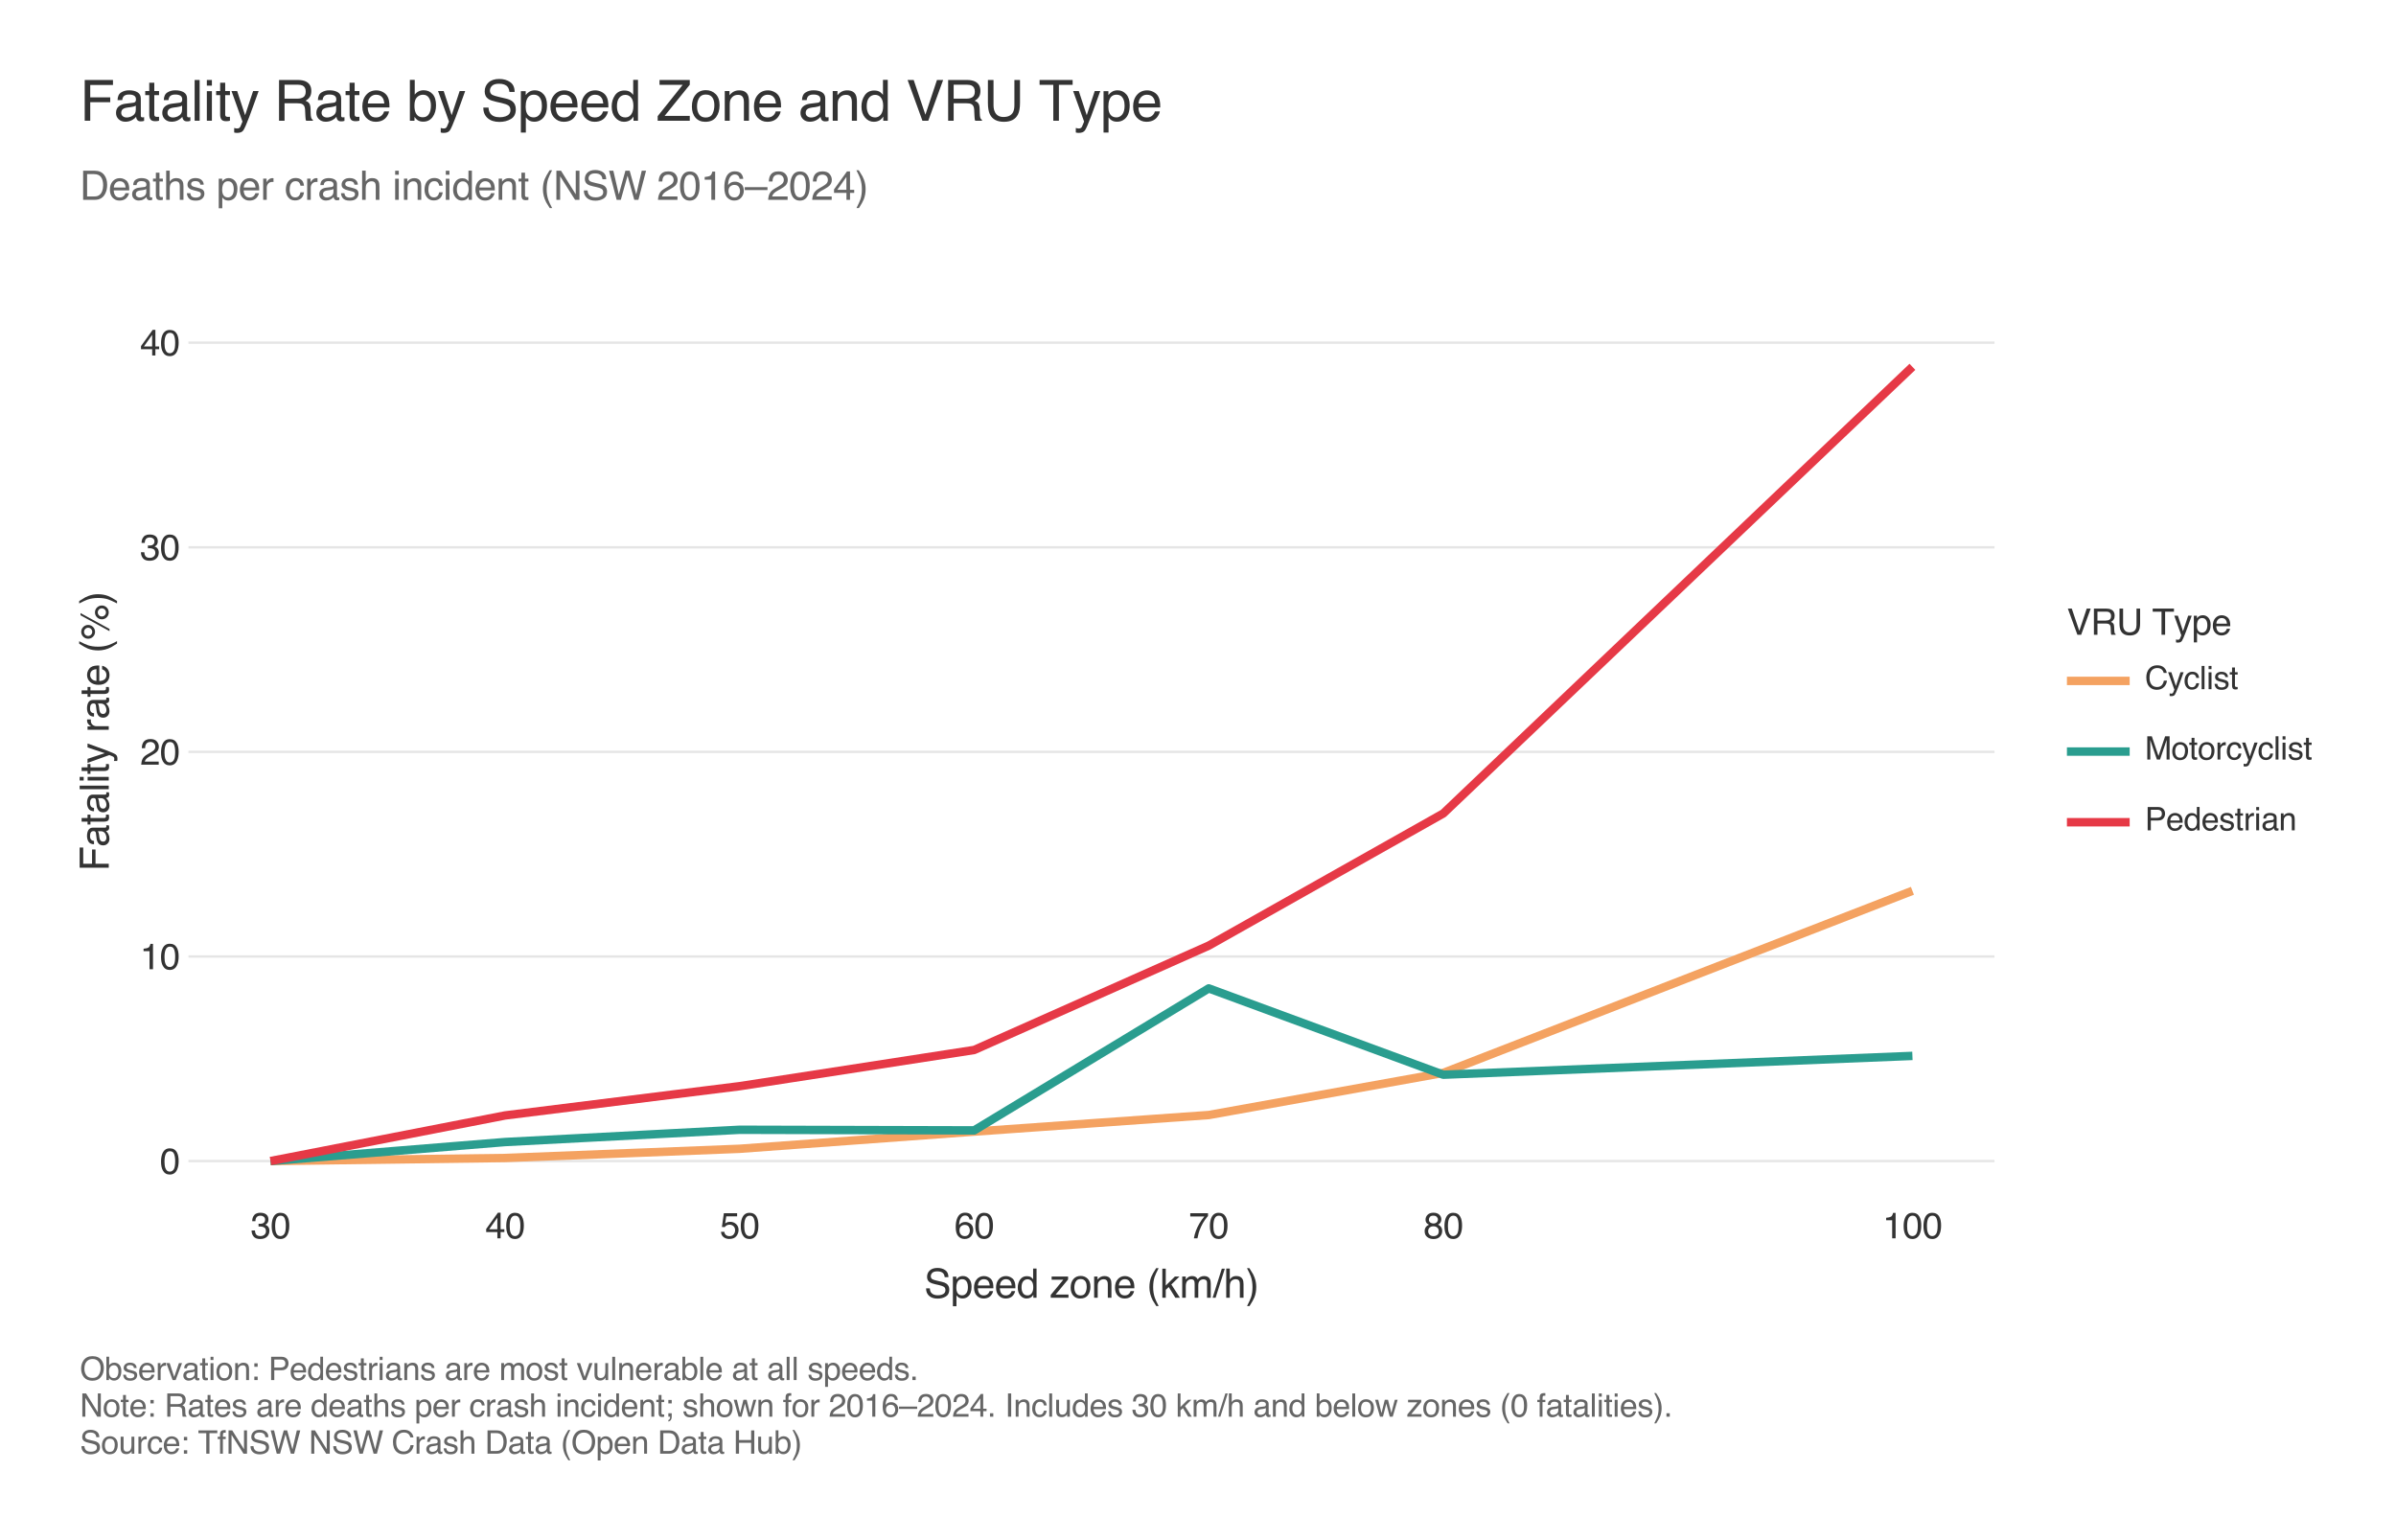 <?xml version="1.0" encoding="utf-8" standalone="no"?>
<!DOCTYPE svg PUBLIC "-//W3C//DTD SVG 1.1//EN"
  "http://www.w3.org/Graphics/SVG/1.1/DTD/svg11.dtd">
<svg xmlns:xlink="http://www.w3.org/1999/xlink" width="604.8pt" height="388.8pt" viewBox="0 0 604.8 388.8" xmlns="http://www.w3.org/2000/svg" version="1.1">
 <defs>
  <style type="text/css">*{stroke-linejoin: round; stroke-linecap: butt}</style>
 </defs>
 <g id="figure_1">
  <g id="patch_1">
   <path d="M 0 388.8 
L 604.8 388.8 
L 604.8 0 
L 0 0 
z
" style="fill: #ffffff"/>
  </g>
  <g id="patch_2">
   <path d="M 14.4 374.4 
L 590.4 374.4 
L 590.4 14.4 
L 14.4 14.4 
z
" style="fill: #ffffff; stroke: #ffffff; stroke-linejoin: miter"/>
  </g>
  <g id="axes_1">
   <g id="patch_3">
    <path d="M 47.564 303.952 
L 503.455 303.952 
L 503.455 65.331 
L 47.564 65.331 
z
" style="fill: #ffffff"/>
   </g>
   <g id="matplotlib.axis_1">
    <g id="xtick_1">
     <g id="text_1">
      <!-- 30 -->
      <g style="fill: #333333" transform="translate(63.282 312.608) scale(0.09 -0.09)">
       <defs>
        <path id="Helvetica-33" d="M 1663 -122 
Q 869 -122 511 314 
Q 153 750 153 1375 
L 741 1375 
Q 778 941 903 744 
Q 1122 391 1694 391 
Q 2138 391 2406 628 
Q 2675 866 2675 1241 
Q 2675 1703 2392 1887 
Q 2109 2072 1606 2072 
Q 1550 2072 1492 2070 
Q 1434 2069 1375 2066 
L 1375 2563 
Q 1463 2553 1522 2550 
Q 1581 2547 1650 2547 
Q 1966 2547 2169 2647 
Q 2525 2822 2525 3272 
Q 2525 3606 2287 3787 
Q 2050 3969 1734 3969 
Q 1172 3969 956 3594 
Q 838 3388 822 3006 
L 266 3006 
Q 266 3506 466 3856 
Q 809 4481 1675 4481 
Q 2359 4481 2734 4176 
Q 3109 3872 3109 3294 
Q 3109 2881 2888 2625 
Q 2750 2466 2531 2375 
Q 2884 2278 3082 2001 
Q 3281 1725 3281 1325 
Q 3281 684 2859 281 
Q 2438 -122 1663 -122 
z
" transform="scale(0.016)"/>
        <path id="Helvetica-30" d="M 1731 4475 
Q 2600 4475 2988 3759 
Q 3288 3206 3288 2244 
Q 3288 1331 3016 734 
Q 2622 -122 1728 -122 
Q 922 -122 528 578 
Q 200 1163 200 2147 
Q 200 2909 397 3456 
Q 766 4475 1731 4475 
z
M 1725 391 
Q 2163 391 2422 778 
Q 2681 1166 2681 2222 
Q 2681 2984 2493 3476 
Q 2306 3969 1766 3969 
Q 1269 3969 1039 3501 
Q 809 3034 809 2125 
Q 809 1441 956 1025 
Q 1181 391 1725 391 
z
" transform="scale(0.016)"/>
       </defs>
       <use xlink:href="#Helvetica-33"/>
       <use xlink:href="#Helvetica-30" transform="translate(55.615 0)"/>
      </g>
     </g>
    </g>
    <g id="xtick_2">
     <g id="text_2">
      <!-- 40 -->
      <g style="fill: #333333" transform="translate(122.488 312.608) scale(0.09 -0.09)">
       <defs>
        <path id="Helvetica-34" d="M 2116 1584 
L 2116 3613 
L 681 1584 
L 2116 1584 
z
M 2125 0 
L 2125 1094 
L 163 1094 
L 163 1644 
L 2213 4488 
L 2688 4488 
L 2688 1584 
L 3347 1584 
L 3347 1094 
L 2688 1094 
L 2688 0 
L 2125 0 
z
" transform="scale(0.016)"/>
       </defs>
       <use xlink:href="#Helvetica-34"/>
       <use xlink:href="#Helvetica-30" transform="translate(55.615 0)"/>
      </g>
     </g>
    </g>
    <g id="xtick_3">
     <g id="text_3">
      <!-- 50 -->
      <g style="fill: #333333" transform="translate(181.695 312.608) scale(0.09 -0.09)">
       <defs>
        <path id="Helvetica-35" d="M 791 1141 
Q 847 659 1238 475 
Q 1438 381 1700 381 
Q 2200 381 2440 700 
Q 2681 1019 2681 1406 
Q 2681 1875 2395 2131 
Q 2109 2388 1709 2388 
Q 1419 2388 1211 2275 
Q 1003 2163 856 1963 
L 369 1991 
L 709 4400 
L 3034 4400 
L 3034 3856 
L 1131 3856 
L 941 2613 
Q 1097 2731 1238 2791 
Q 1488 2894 1816 2894 
Q 2431 2894 2859 2497 
Q 3288 2100 3288 1491 
Q 3288 856 2895 371 
Q 2503 -113 1644 -113 
Q 1097 -113 676 195 
Q 256 503 206 1141 
L 791 1141 
z
" transform="scale(0.016)"/>
       </defs>
       <use xlink:href="#Helvetica-35"/>
       <use xlink:href="#Helvetica-30" transform="translate(55.615 0)"/>
      </g>
     </g>
    </g>
    <g id="xtick_4">
     <g id="text_4">
      <!-- 60 -->
      <g style="fill: #333333" transform="translate(240.901 312.608) scale(0.09 -0.09)">
       <defs>
        <path id="Helvetica-36" d="M 1872 4494 
Q 2622 4494 2917 4105 
Q 3213 3716 3213 3303 
L 2656 3303 
Q 2606 3569 2497 3719 
Q 2294 4000 1881 4000 
Q 1409 4000 1131 3564 
Q 853 3128 822 2316 
Q 1016 2600 1309 2741 
Q 1578 2866 1909 2866 
Q 2472 2866 2890 2506 
Q 3309 2147 3309 1434 
Q 3309 825 2912 354 
Q 2516 -116 1781 -116 
Q 1153 -116 697 361 
Q 241 838 241 1966 
Q 241 2800 444 3381 
Q 834 4494 1872 4494 
z
M 1831 384 
Q 2275 384 2495 682 
Q 2716 981 2716 1388 
Q 2716 1731 2519 2042 
Q 2322 2353 1803 2353 
Q 1441 2353 1167 2112 
Q 894 1872 894 1388 
Q 894 963 1142 673 
Q 1391 384 1831 384 
z
" transform="scale(0.016)"/>
       </defs>
       <use xlink:href="#Helvetica-36"/>
       <use xlink:href="#Helvetica-30" transform="translate(55.615 0)"/>
      </g>
     </g>
    </g>
    <g id="xtick_5">
     <g id="text_5">
      <!-- 70 -->
      <g style="fill: #333333" transform="translate(300.108 312.608) scale(0.09 -0.09)">
       <defs>
        <path id="Helvetica-37" d="M 3347 4400 
L 3347 3909 
Q 3131 3700 2773 3181 
Q 2416 2663 2141 2063 
Q 1869 1478 1728 997 
Q 1638 688 1494 0 
L 872 0 
Q 1084 1281 1809 2550 
Q 2238 3294 2709 3834 
L 234 3834 
L 234 4400 
L 3347 4400 
z
" transform="scale(0.016)"/>
       </defs>
       <use xlink:href="#Helvetica-37"/>
       <use xlink:href="#Helvetica-30" transform="translate(55.615 0)"/>
      </g>
     </g>
    </g>
    <g id="xtick_6">
     <g id="text_6">
      <!-- 80 -->
      <g style="fill: #333333" transform="translate(359.315 312.608) scale(0.09 -0.09)">
       <defs>
        <path id="Helvetica-38" d="M 1741 2600 
Q 2113 2600 2322 2808 
Q 2531 3016 2531 3303 
Q 2531 3553 2331 3762 
Q 2131 3972 1722 3972 
Q 1316 3972 1134 3762 
Q 953 3553 953 3272 
Q 953 2956 1187 2778 
Q 1422 2600 1741 2600 
z
M 1775 384 
Q 2166 384 2423 595 
Q 2681 806 2681 1225 
Q 2681 1659 2415 1884 
Q 2150 2109 1734 2109 
Q 1331 2109 1076 1879 
Q 822 1650 822 1244 
Q 822 894 1055 639 
Q 1288 384 1775 384 
z
M 975 2384 
Q 741 2484 609 2619 
Q 363 2869 363 3269 
Q 363 3769 725 4128 
Q 1088 4488 1753 4488 
Q 2397 4488 2762 4148 
Q 3128 3809 3128 3356 
Q 3128 2938 2916 2678 
Q 2797 2531 2547 2391 
Q 2825 2263 2984 2097 
Q 3281 1784 3281 1284 
Q 3281 694 2884 283 
Q 2488 -128 1763 -128 
Q 1109 -128 657 226 
Q 206 581 206 1256 
Q 206 1653 400 1942 
Q 594 2231 975 2384 
z
" transform="scale(0.016)"/>
       </defs>
       <use xlink:href="#Helvetica-38"/>
       <use xlink:href="#Helvetica-30" transform="translate(55.615 0)"/>
      </g>
     </g>
    </g>
    <g id="xtick_7">
     <g id="text_7">
      <!-- 100 -->
      <g style="fill: #333333" transform="translate(475.225 312.608) scale(0.09 -0.09)">
       <defs>
        <path id="Helvetica-31" d="M 613 3169 
L 613 3600 
Q 1222 3659 1462 3798 
Q 1703 3938 1822 4456 
L 2266 4456 
L 2266 0 
L 1666 0 
L 1666 3169 
L 613 3169 
z
" transform="scale(0.016)"/>
       </defs>
       <use xlink:href="#Helvetica-31"/>
       <use xlink:href="#Helvetica-30" transform="translate(55.615 0)"/>
       <use xlink:href="#Helvetica-30" transform="translate(111.23 0)"/>
      </g>
     </g>
    </g>
    <g id="xtick_8"/>
    <g id="xtick_9"/>
    <g id="xtick_10"/>
    <g id="xtick_11"/>
    <g id="xtick_12"/>
    <g id="xtick_13"/>
   </g>
   <g id="matplotlib.axis_2">
    <g id="ytick_1">
     <g id="line2d_1">
      <path d="M 47.564 293.105 
L 503.455 293.105 
" clip-path="url(#p52b3d7812c)" style="fill: none; stroke: #e5e5e5; stroke-width: 0.6; stroke-linecap: square"/>
     </g>
     <g id="text_8">
      <!-- 0 -->
      <g style="fill: #333333" transform="translate(40.359 296.333) scale(0.09 -0.09)">
       <use xlink:href="#Helvetica-30"/>
      </g>
     </g>
    </g>
    <g id="ytick_2">
     <g id="line2d_2">
      <path d="M 47.564 241.456 
L 503.455 241.456 
" clip-path="url(#p52b3d7812c)" style="fill: none; stroke: #e5e5e5; stroke-width: 0.6; stroke-linecap: square"/>
     </g>
     <g id="text_9">
      <!-- 10 -->
      <g style="fill: #333333" transform="translate(35.354 244.684) scale(0.09 -0.09)">
       <use xlink:href="#Helvetica-31"/>
       <use xlink:href="#Helvetica-30" transform="translate(55.615 0)"/>
      </g>
     </g>
    </g>
    <g id="ytick_3">
     <g id="line2d_3">
      <path d="M 47.564 189.806 
L 503.455 189.806 
" clip-path="url(#p52b3d7812c)" style="fill: none; stroke: #e5e5e5; stroke-width: 0.6; stroke-linecap: square"/>
     </g>
     <g id="text_10">
      <!-- 20 -->
      <g style="fill: #333333" transform="translate(35.354 193.034) scale(0.09 -0.09)">
       <defs>
        <path id="Helvetica-32" d="M 200 0 
Q 231 578 439 1006 
Q 647 1434 1250 1784 
L 1850 2131 
Q 2253 2366 2416 2531 
Q 2672 2791 2672 3125 
Q 2672 3516 2437 3745 
Q 2203 3975 1813 3975 
Q 1234 3975 1013 3538 
Q 894 3303 881 2888 
L 309 2888 
Q 319 3472 525 3841 
Q 891 4491 1816 4491 
Q 2584 4491 2939 4075 
Q 3294 3659 3294 3150 
Q 3294 2613 2916 2231 
Q 2697 2009 2131 1694 
L 1703 1456 
Q 1397 1288 1222 1134 
Q 909 863 828 531 
L 3272 531 
L 3272 0 
L 200 0 
z
" transform="scale(0.016)"/>
       </defs>
       <use xlink:href="#Helvetica-32"/>
       <use xlink:href="#Helvetica-30" transform="translate(55.615 0)"/>
      </g>
     </g>
    </g>
    <g id="ytick_4">
     <g id="line2d_4">
      <path d="M 47.564 138.157 
L 503.455 138.157 
" clip-path="url(#p52b3d7812c)" style="fill: none; stroke: #e5e5e5; stroke-width: 0.6; stroke-linecap: square"/>
     </g>
     <g id="text_11">
      <!-- 30 -->
      <g style="fill: #333333" transform="translate(35.354 141.385) scale(0.09 -0.09)">
       <use xlink:href="#Helvetica-33"/>
       <use xlink:href="#Helvetica-30" transform="translate(55.615 0)"/>
      </g>
     </g>
    </g>
    <g id="ytick_5">
     <g id="line2d_5">
      <path d="M 47.564 86.507 
L 503.455 86.507 
" clip-path="url(#p52b3d7812c)" style="fill: none; stroke: #e5e5e5; stroke-width: 0.6; stroke-linecap: square"/>
     </g>
     <g id="text_12">
      <!-- 40 -->
      <g style="fill: #333333" transform="translate(35.354 89.735) scale(0.09 -0.09)">
       <use xlink:href="#Helvetica-34"/>
       <use xlink:href="#Helvetica-30" transform="translate(55.615 0)"/>
      </g>
     </g>
    </g>
    <g id="ytick_6"/>
    <g id="ytick_7"/>
    <g id="ytick_8"/>
    <g id="ytick_9"/>
   </g>
   <g id="line2d_6">
    <path d="M 68.286 293.105 
L 127.493 292.33 
L 186.7 290.006 
L 245.906 285.668 
L 305.113 281.484 
L 364.319 270.844 
L 482.733 224.876 
" clip-path="url(#p52b3d7812c)" style="fill: none; stroke: #f4a261; stroke-width: 2.127"/>
   </g>
   <g id="line2d_7">
    <path d="M 68.286 293.105 
L 127.493 288.302 
L 186.7 285.203 
L 245.906 285.358 
L 305.113 249.513 
L 364.319 271.309 
L 482.733 266.557 
" clip-path="url(#p52b3d7812c)" style="fill: none; stroke: #2a9d8f; stroke-width: 2.127"/>
   </g>
   <g id="line2d_8">
    <path d="M 68.286 293.105 
L 127.493 281.587 
L 186.7 274.201 
L 245.906 265.059 
L 305.113 238.718 
L 364.319 205.353 
L 482.733 92.602 
" clip-path="url(#p52b3d7812c)" style="fill: none; stroke: #e63946; stroke-width: 2.127"/>
   </g>
  </g>
  <g id="text_13">
   <!-- Fatality Rate by Speed Zone and VRU Type -->
   <g style="fill: #333333" transform="translate(20.16 30.476) scale(0.14 -0.14)">
    <defs>
     <path id="Helvetica-46" d="M 547 4591 
L 3731 4591 
L 3731 4028 
L 1169 4028 
L 1169 2634 
L 3422 2634 
L 3422 2088 
L 1169 2088 
L 1169 0 
L 547 0 
L 547 4591 
z
" transform="scale(0.016)"/>
     <path id="Helvetica-61" d="M 844 891 
Q 844 647 1022 506 
Q 1200 366 1444 366 
Q 1741 366 2019 503 
Q 2488 731 2488 1250 
L 2488 1703 
Q 2384 1638 2221 1594 
Q 2059 1550 1903 1531 
L 1563 1488 
Q 1256 1447 1103 1359 
Q 844 1213 844 891 
z
M 2206 2028 
Q 2400 2053 2466 2191 
Q 2503 2266 2503 2406 
Q 2503 2694 2298 2823 
Q 2094 2953 1713 2953 
Q 1272 2953 1088 2716 
Q 984 2584 953 2325 
L 428 2325 
Q 444 2944 830 3186 
Q 1216 3428 1725 3428 
Q 2316 3428 2684 3203 
Q 3050 2978 3050 2503 
L 3050 575 
Q 3050 488 3086 434 
Q 3122 381 3238 381 
Q 3275 381 3322 386 
Q 3369 391 3422 400 
L 3422 -16 
Q 3291 -53 3222 -62 
Q 3153 -72 3034 -72 
Q 2744 -72 2613 134 
Q 2544 244 2516 444 
Q 2344 219 2022 53 
Q 1700 -113 1313 -113 
Q 847 -113 551 170 
Q 256 453 256 878 
Q 256 1344 547 1600 
Q 838 1856 1309 1916 
L 2206 2028 
z
M 1741 3428 
L 1741 3428 
z
" transform="scale(0.016)"/>
     <path id="Helvetica-74" d="M 525 4281 
L 1094 4281 
L 1094 3347 
L 1628 3347 
L 1628 2888 
L 1094 2888 
L 1094 703 
Q 1094 528 1213 469 
Q 1278 434 1431 434 
Q 1472 434 1519 436 
Q 1566 438 1628 444 
L 1628 0 
Q 1531 -28 1426 -40 
Q 1322 -53 1200 -53 
Q 806 -53 665 148 
Q 525 350 525 672 
L 525 2888 
L 72 2888 
L 72 3347 
L 525 3347 
L 525 4281 
z
" transform="scale(0.016)"/>
     <path id="Helvetica-6c" d="M 428 4591 
L 991 4591 
L 991 0 
L 428 0 
L 428 4591 
z
" transform="scale(0.016)"/>
     <path id="Helvetica-69" d="M 413 3331 
L 984 3331 
L 984 0 
L 413 0 
L 413 3331 
z
M 413 4591 
L 984 4591 
L 984 3953 
L 413 3953 
L 413 4591 
z
" transform="scale(0.016)"/>
     <path id="Helvetica-79" d="M 2503 3347 
L 3125 3347 
Q 3006 3025 2597 1878 
Q 2291 1016 2084 472 
Q 1597 -809 1397 -1090 
Q 1197 -1372 709 -1372 
Q 591 -1372 527 -1362 
Q 463 -1353 369 -1328 
L 369 -816 
Q 516 -856 581 -865 
Q 647 -875 697 -875 
Q 853 -875 926 -823 
Q 1000 -772 1050 -697 
Q 1066 -672 1162 -440 
Q 1259 -209 1303 -97 
L 66 3347 
L 703 3347 
L 1600 622 
L 2503 3347 
z
M 1597 3428 
L 1597 3428 
z
" transform="scale(0.016)"/>
     <path id="Helvetica-20" transform="scale(0.016)"/>
     <path id="Helvetica-52" d="M 2622 2488 
Q 3059 2488 3314 2663 
Q 3569 2838 3569 3294 
Q 3569 3784 3213 3963 
Q 3022 4056 2703 4056 
L 1184 4056 
L 1184 2488 
L 2622 2488 
z
M 563 4591 
L 2688 4591 
Q 3213 4591 3553 4438 
Q 4200 4144 4200 3353 
Q 4200 2941 4029 2678 
Q 3859 2416 3553 2256 
Q 3822 2147 3958 1969 
Q 4094 1791 4109 1391 
L 4131 775 
Q 4141 513 4175 384 
Q 4231 166 4375 103 
L 4375 0 
L 3613 0 
Q 3581 59 3562 153 
Q 3544 247 3531 516 
L 3494 1281 
Q 3472 1731 3159 1884 
Q 2981 1969 2600 1969 
L 1184 1969 
L 1184 0 
L 563 0 
L 563 4591 
z
" transform="scale(0.016)"/>
     <path id="Helvetica-65" d="M 1806 3422 
Q 2163 3422 2497 3255 
Q 2831 3088 3006 2822 
Q 3175 2569 3231 2231 
Q 3281 2000 3281 1494 
L 828 1494 
Q 844 984 1069 676 
Q 1294 369 1766 369 
Q 2206 369 2469 659 
Q 2619 828 2681 1050 
L 3234 1050 
Q 3213 866 3089 639 
Q 2966 413 2813 269 
Q 2556 19 2178 -69 
Q 1975 -119 1719 -119 
Q 1094 -119 659 336 
Q 225 791 225 1609 
Q 225 2416 662 2919 
Q 1100 3422 1806 3422 
z
M 2703 1941 
Q 2669 2306 2544 2525 
Q 2313 2931 1772 2931 
Q 1384 2931 1121 2651 
Q 859 2372 844 1941 
L 2703 1941 
z
M 1753 3428 
L 1753 3428 
z
" transform="scale(0.016)"/>
     <path id="Helvetica-62" d="M 369 4606 
L 916 4606 
L 916 2941 
Q 1100 3181 1356 3307 
Q 1613 3434 1913 3434 
Q 2538 3434 2927 3004 
Q 3316 2575 3316 1738 
Q 3316 944 2931 419 
Q 2547 -106 1866 -106 
Q 1484 -106 1222 78 
Q 1066 188 888 428 
L 888 0 
L 369 0 
L 369 4606 
z
M 1831 391 
Q 2288 391 2514 753 
Q 2741 1116 2741 1709 
Q 2741 2238 2514 2584 
Q 2288 2931 1847 2931 
Q 1463 2931 1173 2647 
Q 884 2363 884 1709 
Q 884 1238 1003 944 
Q 1225 391 1831 391 
z
" transform="scale(0.016)"/>
     <path id="Helvetica-53" d="M 894 1481 
Q 916 1091 1078 847 
Q 1388 391 2169 391 
Q 2519 391 2806 491 
Q 3363 684 3363 1184 
Q 3363 1559 3128 1719 
Q 2891 1875 2384 1991 
L 1763 2131 
Q 1153 2269 900 2434 
Q 463 2722 463 3294 
Q 463 3913 891 4309 
Q 1319 4706 2103 4706 
Q 2825 4706 3329 4357 
Q 3834 4009 3834 3244 
L 3250 3244 
Q 3203 3613 3050 3809 
Q 2766 4169 2084 4169 
Q 1534 4169 1293 3937 
Q 1053 3706 1053 3400 
Q 1053 3063 1334 2906 
Q 1519 2806 2169 2656 
L 2813 2509 
Q 3278 2403 3531 2219 
Q 3969 1897 3969 1284 
Q 3969 522 3414 194 
Q 2859 -134 2125 -134 
Q 1269 -134 784 303 
Q 300 738 309 1481 
L 894 1481 
z
M 2150 4716 
L 2150 4716 
z
" transform="scale(0.016)"/>
     <path id="Helvetica-70" d="M 1825 378 
Q 2219 378 2480 708 
Q 2741 1038 2741 1694 
Q 2741 2094 2625 2381 
Q 2406 2934 1825 2934 
Q 1241 2934 1025 2350 
Q 909 2038 909 1556 
Q 909 1169 1025 897 
Q 1244 378 1825 378 
z
M 369 3331 
L 916 3331 
L 916 2888 
Q 1084 3116 1284 3241 
Q 1569 3428 1953 3428 
Q 2522 3428 2919 2992 
Q 3316 2556 3316 1747 
Q 3316 653 2744 184 
Q 2381 -113 1900 -113 
Q 1522 -113 1266 53 
Q 1116 147 931 375 
L 931 -1334 
L 369 -1334 
L 369 3331 
z
" transform="scale(0.016)"/>
     <path id="Helvetica-64" d="M 769 1634 
Q 769 1097 997 734 
Q 1225 372 1728 372 
Q 2119 372 2370 708 
Q 2622 1044 2622 1672 
Q 2622 2306 2362 2611 
Q 2103 2916 1722 2916 
Q 1297 2916 1033 2591 
Q 769 2266 769 1634 
z
M 1616 3406 
Q 2000 3406 2259 3244 
Q 2409 3150 2600 2916 
L 2600 4606 
L 3141 4606 
L 3141 0 
L 2634 0 
L 2634 466 
Q 2438 156 2169 18 
Q 1900 -119 1553 -119 
Q 994 -119 584 351 
Q 175 822 175 1603 
Q 175 2334 548 2870 
Q 922 3406 1616 3406 
z
" transform="scale(0.016)"/>
     <path id="Helvetica-5a" d="M 147 516 
L 2963 4044 
L 353 4044 
L 353 4591 
L 3763 4591 
L 3763 4056 
L 931 547 
L 3763 547 
L 3763 0 
L 147 0 
L 147 516 
z
M 2059 4591 
L 2059 4591 
z
" transform="scale(0.016)"/>
     <path id="Helvetica-6f" d="M 1741 363 
Q 2300 363 2508 786 
Q 2716 1209 2716 1728 
Q 2716 2197 2566 2491 
Q 2328 2953 1747 2953 
Q 1231 2953 997 2559 
Q 763 2166 763 1609 
Q 763 1075 997 719 
Q 1231 363 1741 363 
z
M 1763 3444 
Q 2409 3444 2856 3012 
Q 3303 2581 3303 1744 
Q 3303 934 2909 406 
Q 2516 -122 1688 -122 
Q 997 -122 590 345 
Q 184 813 184 1600 
Q 184 2444 612 2944 
Q 1041 3444 1763 3444 
z
M 1744 3428 
L 1744 3428 
z
" transform="scale(0.016)"/>
     <path id="Helvetica-6e" d="M 413 3347 
L 947 3347 
L 947 2872 
Q 1184 3166 1450 3294 
Q 1716 3422 2041 3422 
Q 2753 3422 3003 2925 
Q 3141 2653 3141 2147 
L 3141 0 
L 2569 0 
L 2569 2109 
Q 2569 2416 2478 2603 
Q 2328 2916 1934 2916 
Q 1734 2916 1606 2875 
Q 1375 2806 1200 2600 
Q 1059 2434 1017 2257 
Q 975 2081 975 1753 
L 975 0 
L 413 0 
L 413 3347 
z
M 1734 3428 
L 1734 3428 
z
" transform="scale(0.016)"/>
     <path id="Helvetica-56" d="M 850 4591 
L 2169 681 
L 3472 4591 
L 4169 4591 
L 2494 0 
L 1834 0 
L 163 4591 
L 850 4591 
z
" transform="scale(0.016)"/>
     <path id="Helvetica-55" d="M 1163 4591 
L 1163 1753 
Q 1163 1253 1350 922 
Q 1628 422 2288 422 
Q 3078 422 3363 963 
Q 3516 1256 3516 1753 
L 3516 4591 
L 4147 4591 
L 4147 2013 
Q 4147 1166 3919 709 
Q 3500 -122 2338 -122 
Q 1175 -122 759 709 
Q 531 1166 531 2013 
L 531 4591 
L 1163 4591 
z
M 2341 4591 
L 2341 4591 
z
" transform="scale(0.016)"/>
     <path id="Helvetica-54" d="M 3828 4591 
L 3828 4044 
L 2281 4044 
L 2281 0 
L 1650 0 
L 1650 4044 
L 103 4044 
L 103 4591 
L 3828 4591 
z
" transform="scale(0.016)"/>
    </defs>
    <use xlink:href="#Helvetica-46"/>
    <use xlink:href="#Helvetica-61" transform="translate(61.084 0)"/>
    <use xlink:href="#Helvetica-74" transform="translate(116.699 0)"/>
    <use xlink:href="#Helvetica-61" transform="translate(144.482 0)"/>
    <use xlink:href="#Helvetica-6c" transform="translate(200.098 0)"/>
    <use xlink:href="#Helvetica-69" transform="translate(222.314 0)"/>
    <use xlink:href="#Helvetica-74" transform="translate(244.531 0)"/>
    <use xlink:href="#Helvetica-79" transform="translate(272.314 0)"/>
    <use xlink:href="#Helvetica-20" transform="translate(322.314 0)"/>
    <use xlink:href="#Helvetica-52" transform="translate(350.098 0)"/>
    <use xlink:href="#Helvetica-61" transform="translate(422.314 0)"/>
    <use xlink:href="#Helvetica-74" transform="translate(477.93 0)"/>
    <use xlink:href="#Helvetica-65" transform="translate(505.713 0)"/>
    <use xlink:href="#Helvetica-20" transform="translate(561.328 0)"/>
    <use xlink:href="#Helvetica-62" transform="translate(589.111 0)"/>
    <use xlink:href="#Helvetica-79" transform="translate(644.727 0)"/>
    <use xlink:href="#Helvetica-20" transform="translate(694.727 0)"/>
    <use xlink:href="#Helvetica-53" transform="translate(722.51 0)"/>
    <use xlink:href="#Helvetica-70" transform="translate(789.209 0)"/>
    <use xlink:href="#Helvetica-65" transform="translate(844.824 0)"/>
    <use xlink:href="#Helvetica-65" transform="translate(900.439 0)"/>
    <use xlink:href="#Helvetica-64" transform="translate(956.055 0)"/>
    <use xlink:href="#Helvetica-20" transform="translate(1011.67 0)"/>
    <use xlink:href="#Helvetica-5a" transform="translate(1039.453 0)"/>
    <use xlink:href="#Helvetica-6f" transform="translate(1100.537 0)"/>
    <use xlink:href="#Helvetica-6e" transform="translate(1156.152 0)"/>
    <use xlink:href="#Helvetica-65" transform="translate(1211.768 0)"/>
    <use xlink:href="#Helvetica-20" transform="translate(1267.383 0)"/>
    <use xlink:href="#Helvetica-61" transform="translate(1295.166 0)"/>
    <use xlink:href="#Helvetica-6e" transform="translate(1350.781 0)"/>
    <use xlink:href="#Helvetica-64" transform="translate(1406.396 0)"/>
    <use xlink:href="#Helvetica-20" transform="translate(1462.012 0)"/>
    <use xlink:href="#Helvetica-56" transform="translate(1489.795 0)"/>
    <use xlink:href="#Helvetica-52" transform="translate(1556.494 0)"/>
    <use xlink:href="#Helvetica-55" transform="translate(1628.711 0)"/>
    <use xlink:href="#Helvetica-20" transform="translate(1700.928 0)"/>
    <use xlink:href="#Helvetica-54" transform="translate(1728.711 0)"/>
    <use xlink:href="#Helvetica-79" transform="translate(1789.795 0)"/>
    <use xlink:href="#Helvetica-70" transform="translate(1839.795 0)"/>
    <use xlink:href="#Helvetica-65" transform="translate(1895.41 0)"/>
   </g>
  </g>
  <g id="text_14">
   <!-- Deaths per crash incident (NSW 2016–2024) -->
   <g style="fill: #666666" transform="translate(20.16 50.446) scale(0.1 -0.1)">
    <defs>
     <path id="Helvetica-44" d="M 2250 531 
Q 2566 531 2769 597 
Q 3131 719 3363 1066 
Q 3547 1344 3628 1778 
Q 3675 2038 3675 2259 
Q 3675 3113 3336 3584 
Q 2997 4056 2244 4056 
L 1141 4056 
L 1141 531 
L 2250 531 
z
M 516 4591 
L 2375 4591 
Q 3322 4591 3844 3919 
Q 4309 3313 4309 2366 
Q 4309 1634 4034 1044 
Q 3550 0 2369 0 
L 516 0 
L 516 4591 
z
" transform="scale(0.016)"/>
     <path id="Helvetica-68" d="M 413 4606 
L 975 4606 
L 975 2894 
Q 1175 3147 1334 3250 
Q 1606 3428 2013 3428 
Q 2741 3428 3000 2919 
Q 3141 2641 3141 2147 
L 3141 0 
L 2563 0 
L 2563 2109 
Q 2563 2478 2469 2650 
Q 2316 2925 1894 2925 
Q 1544 2925 1259 2684 
Q 975 2444 975 1775 
L 975 0 
L 413 0 
L 413 4606 
z
" transform="scale(0.016)"/>
     <path id="Helvetica-73" d="M 747 1050 
Q 772 769 888 619 
Q 1100 347 1625 347 
Q 1938 347 2175 483 
Q 2413 619 2413 903 
Q 2413 1119 2222 1231 
Q 2100 1300 1741 1391 
L 1294 1503 
Q 866 1609 663 1741 
Q 300 1969 300 2372 
Q 300 2847 642 3140 
Q 984 3434 1563 3434 
Q 2319 3434 2653 2991 
Q 2863 2709 2856 2384 
L 2325 2384 
Q 2309 2575 2191 2731 
Q 1997 2953 1519 2953 
Q 1200 2953 1036 2831 
Q 872 2709 872 2509 
Q 872 2291 1088 2159 
Q 1213 2081 1456 2022 
L 1828 1931 
Q 2434 1784 2641 1647 
Q 2969 1431 2969 969 
Q 2969 522 2630 197 
Q 2291 -128 1597 -128 
Q 850 -128 539 211 
Q 228 550 206 1050 
L 747 1050 
z
M 1578 3428 
L 1578 3428 
z
" transform="scale(0.016)"/>
     <path id="Helvetica-72" d="M 428 3347 
L 963 3347 
L 963 2769 
Q 1028 2938 1284 3180 
Q 1541 3422 1875 3422 
Q 1891 3422 1928 3419 
Q 1966 3416 2056 3406 
L 2056 2813 
Q 2006 2822 1964 2825 
Q 1922 2828 1872 2828 
Q 1447 2828 1219 2554 
Q 991 2281 991 1925 
L 991 0 
L 428 0 
L 428 3347 
z
" transform="scale(0.016)"/>
     <path id="Helvetica-63" d="M 1703 3444 
Q 2269 3444 2623 3169 
Q 2978 2894 3050 2222 
L 2503 2222 
Q 2453 2531 2275 2736 
Q 2097 2941 1703 2941 
Q 1166 2941 934 2416 
Q 784 2075 784 1575 
Q 784 1072 996 728 
Q 1209 384 1666 384 
Q 2016 384 2220 598 
Q 2425 813 2503 1184 
L 3050 1184 
Q 2956 519 2581 211 
Q 2206 -97 1622 -97 
Q 966 -97 575 383 
Q 184 863 184 1581 
Q 184 2463 612 2953 
Q 1041 3444 1703 3444 
z
M 1616 3428 
L 1616 3428 
z
" transform="scale(0.016)"/>
     <path id="Helvetica-28" d="M 1894 4666 
Q 1403 3713 1256 3263 
Q 1034 2578 1034 1681 
Q 1034 775 1288 25 
Q 1444 -438 1903 -1306 
L 1525 -1306 
Q 1069 -594 959 -397 
Q 850 -200 722 138 
Q 547 600 478 1125 
Q 444 1397 444 1644 
Q 444 2569 734 3291 
Q 919 3750 1503 4666 
L 1894 4666 
z
" transform="scale(0.016)"/>
     <path id="Helvetica-4e" d="M 488 4591 
L 1222 4591 
L 3541 872 
L 3541 4591 
L 4131 4591 
L 4131 0 
L 3434 0 
L 1081 3716 
L 1081 0 
L 488 0 
L 488 4591 
z
M 2269 4591 
L 2269 4591 
z
" transform="scale(0.016)"/>
     <path id="Helvetica-57" d="M 791 4591 
L 1656 856 
L 2694 4591 
L 3369 4591 
L 4406 856 
L 5272 4591 
L 5953 4591 
L 4747 0 
L 4094 0 
L 3034 3806 
L 1969 0 
L 1316 0 
L 116 4591 
L 791 4591 
z
" transform="scale(0.016)"/>
     <path id="Helvetica-2013" d="M -16 2000 
L 3569 2000 
L 3569 1541 
L -16 1541 
L -16 2000 
z
" transform="scale(0.016)"/>
     <path id="Helvetica-29" d="M 222 -1306 
Q 719 -338 863 106 
Q 1081 778 1081 1681 
Q 1081 2584 828 3334 
Q 672 3797 213 4666 
L 591 4666 
Q 1072 3897 1173 3717 
Q 1275 3538 1394 3222 
Q 1544 2831 1608 2450 
Q 1672 2069 1672 1716 
Q 1672 791 1378 66 
Q 1194 -400 613 -1306 
L 222 -1306 
z
" transform="scale(0.016)"/>
    </defs>
    <use xlink:href="#Helvetica-44"/>
    <use xlink:href="#Helvetica-65" transform="translate(72.217 0)"/>
    <use xlink:href="#Helvetica-61" transform="translate(127.832 0)"/>
    <use xlink:href="#Helvetica-74" transform="translate(183.447 0)"/>
    <use xlink:href="#Helvetica-68" transform="translate(211.23 0)"/>
    <use xlink:href="#Helvetica-73" transform="translate(266.846 0)"/>
    <use xlink:href="#Helvetica-20" transform="translate(316.846 0)"/>
    <use xlink:href="#Helvetica-70" transform="translate(344.629 0)"/>
    <use xlink:href="#Helvetica-65" transform="translate(400.244 0)"/>
    <use xlink:href="#Helvetica-72" transform="translate(455.859 0)"/>
    <use xlink:href="#Helvetica-20" transform="translate(489.16 0)"/>
    <use xlink:href="#Helvetica-63" transform="translate(516.943 0)"/>
    <use xlink:href="#Helvetica-72" transform="translate(566.943 0)"/>
    <use xlink:href="#Helvetica-61" transform="translate(600.244 0)"/>
    <use xlink:href="#Helvetica-73" transform="translate(655.859 0)"/>
    <use xlink:href="#Helvetica-68" transform="translate(705.859 0)"/>
    <use xlink:href="#Helvetica-20" transform="translate(761.475 0)"/>
    <use xlink:href="#Helvetica-69" transform="translate(789.258 0)"/>
    <use xlink:href="#Helvetica-6e" transform="translate(811.475 0)"/>
    <use xlink:href="#Helvetica-63" transform="translate(867.09 0)"/>
    <use xlink:href="#Helvetica-69" transform="translate(917.09 0)"/>
    <use xlink:href="#Helvetica-64" transform="translate(939.307 0)"/>
    <use xlink:href="#Helvetica-65" transform="translate(994.922 0)"/>
    <use xlink:href="#Helvetica-6e" transform="translate(1050.537 0)"/>
    <use xlink:href="#Helvetica-74" transform="translate(1106.152 0)"/>
    <use xlink:href="#Helvetica-20" transform="translate(1133.936 0)"/>
    <use xlink:href="#Helvetica-28" transform="translate(1161.719 0)"/>
    <use xlink:href="#Helvetica-4e" transform="translate(1195.02 0)"/>
    <use xlink:href="#Helvetica-53" transform="translate(1267.236 0)"/>
    <use xlink:href="#Helvetica-57" transform="translate(1333.936 0)"/>
    <use xlink:href="#Helvetica-20" transform="translate(1428.32 0)"/>
    <use xlink:href="#Helvetica-32" transform="translate(1456.104 0)"/>
    <use xlink:href="#Helvetica-30" transform="translate(1511.719 0)"/>
    <use xlink:href="#Helvetica-31" transform="translate(1567.334 0)"/>
    <use xlink:href="#Helvetica-36" transform="translate(1622.949 0)"/>
    <use xlink:href="#Helvetica-2013" transform="translate(1678.564 0)"/>
    <use xlink:href="#Helvetica-32" transform="translate(1734.18 0)"/>
    <use xlink:href="#Helvetica-30" transform="translate(1789.795 0)"/>
    <use xlink:href="#Helvetica-32" transform="translate(1845.41 0)"/>
    <use xlink:href="#Helvetica-34" transform="translate(1901.025 0)"/>
    <use xlink:href="#Helvetica-29" transform="translate(1956.641 0)"/>
   </g>
  </g>
  <g id="text_15">
   <!-- Observation: Pedestrians are most vulnerable at all speeds. -->
   <g style="fill: #666666" transform="translate(20.16 348.392) scale(0.08 -0.08)">
    <defs>
     <path id="Helvetica-4f" d="M 2469 4716 
Q 3684 4716 4269 3934 
Q 4725 3325 4725 2375 
Q 4725 1347 4203 666 
Q 3591 -134 2456 -134 
Q 1397 -134 791 566 
Q 250 1241 250 2272 
Q 250 3203 713 3866 
Q 1306 4716 2469 4716 
z
M 2531 422 
Q 3353 422 3720 1011 
Q 4088 1600 4088 2366 
Q 4088 3175 3664 3669 
Q 3241 4163 2506 4163 
Q 1794 4163 1344 3673 
Q 894 3184 894 2231 
Q 894 1469 1280 945 
Q 1666 422 2531 422 
z
M 2488 4716 
L 2488 4716 
z
" transform="scale(0.016)"/>
     <path id="Helvetica-76" d="M 688 3347 
L 1581 622 
L 2516 3347 
L 3131 3347 
L 1869 0 
L 1269 0 
L 34 3347 
L 688 3347 
z
" transform="scale(0.016)"/>
     <path id="Helvetica-3a" d="M 709 3303 
L 1363 3303 
L 1363 2622 
L 709 2622 
L 709 3303 
z
M 709 681 
L 1363 681 
L 1363 0 
L 709 0 
L 709 681 
z
" transform="scale(0.016)"/>
     <path id="Helvetica-50" d="M 547 4591 
L 2613 4591 
Q 3225 4591 3600 4245 
Q 3975 3900 3975 3275 
Q 3975 2738 3640 2339 
Q 3306 1941 2613 1941 
L 1169 1941 
L 1169 0 
L 547 0 
L 547 4591 
z
M 3347 3272 
Q 3347 3778 2972 3959 
Q 2766 4056 2406 4056 
L 1169 4056 
L 1169 2466 
L 2406 2466 
Q 2825 2466 3086 2644 
Q 3347 2822 3347 3272 
z
" transform="scale(0.016)"/>
     <path id="Helvetica-6d" d="M 413 3347 
L 969 3347 
L 969 2872 
Q 1169 3119 1331 3231 
Q 1609 3422 1963 3422 
Q 2363 3422 2606 3225 
Q 2744 3113 2856 2894 
Q 3044 3163 3297 3292 
Q 3550 3422 3866 3422 
Q 4541 3422 4784 2934 
Q 4916 2672 4916 2228 
L 4916 0 
L 4331 0 
L 4331 2325 
Q 4331 2659 4164 2784 
Q 3997 2909 3756 2909 
Q 3425 2909 3186 2687 
Q 2947 2466 2947 1947 
L 2947 0 
L 2375 0 
L 2375 2184 
Q 2375 2525 2294 2681 
Q 2166 2916 1816 2916 
Q 1497 2916 1236 2669 
Q 975 2422 975 1775 
L 975 0 
L 413 0 
L 413 3347 
z
" transform="scale(0.016)"/>
     <path id="Helvetica-75" d="M 975 3347 
L 975 1125 
Q 975 869 1056 706 
Q 1206 406 1616 406 
Q 2203 406 2416 931 
Q 2531 1213 2531 1703 
L 2531 3347 
L 3094 3347 
L 3094 0 
L 2563 0 
L 2569 494 
Q 2459 303 2297 172 
Q 1975 -91 1516 -91 
Q 800 -91 541 388 
Q 400 644 400 1072 
L 400 3347 
L 975 3347 
z
M 1747 3428 
L 1747 3428 
z
" transform="scale(0.016)"/>
     <path id="Helvetica-2e" d="M 547 681 
L 1200 681 
L 1200 0 
L 547 0 
L 547 681 
z
" transform="scale(0.016)"/>
    </defs>
    <use xlink:href="#Helvetica-4f"/>
    <use xlink:href="#Helvetica-62" transform="translate(77.783 0)"/>
    <use xlink:href="#Helvetica-73" transform="translate(133.398 0)"/>
    <use xlink:href="#Helvetica-65" transform="translate(183.398 0)"/>
    <use xlink:href="#Helvetica-72" transform="translate(239.014 0)"/>
    <use xlink:href="#Helvetica-76" transform="translate(272.314 0)"/>
    <use xlink:href="#Helvetica-61" transform="translate(322.314 0)"/>
    <use xlink:href="#Helvetica-74" transform="translate(377.93 0)"/>
    <use xlink:href="#Helvetica-69" transform="translate(405.713 0)"/>
    <use xlink:href="#Helvetica-6f" transform="translate(427.93 0)"/>
    <use xlink:href="#Helvetica-6e" transform="translate(483.545 0)"/>
    <use xlink:href="#Helvetica-3a" transform="translate(539.16 0)"/>
    <use xlink:href="#Helvetica-20" transform="translate(566.943 0)"/>
    <use xlink:href="#Helvetica-50" transform="translate(594.727 0)"/>
    <use xlink:href="#Helvetica-65" transform="translate(661.426 0)"/>
    <use xlink:href="#Helvetica-64" transform="translate(717.041 0)"/>
    <use xlink:href="#Helvetica-65" transform="translate(772.656 0)"/>
    <use xlink:href="#Helvetica-73" transform="translate(828.271 0)"/>
    <use xlink:href="#Helvetica-74" transform="translate(878.271 0)"/>
    <use xlink:href="#Helvetica-72" transform="translate(906.055 0)"/>
    <use xlink:href="#Helvetica-69" transform="translate(939.355 0)"/>
    <use xlink:href="#Helvetica-61" transform="translate(961.572 0)"/>
    <use xlink:href="#Helvetica-6e" transform="translate(1017.188 0)"/>
    <use xlink:href="#Helvetica-73" transform="translate(1072.803 0)"/>
    <use xlink:href="#Helvetica-20" transform="translate(1122.803 0)"/>
    <use xlink:href="#Helvetica-61" transform="translate(1150.586 0)"/>
    <use xlink:href="#Helvetica-72" transform="translate(1206.201 0)"/>
    <use xlink:href="#Helvetica-65" transform="translate(1239.502 0)"/>
    <use xlink:href="#Helvetica-20" transform="translate(1295.117 0)"/>
    <use xlink:href="#Helvetica-6d" transform="translate(1322.9 0)"/>
    <use xlink:href="#Helvetica-6f" transform="translate(1406.201 0)"/>
    <use xlink:href="#Helvetica-73" transform="translate(1461.816 0)"/>
    <use xlink:href="#Helvetica-74" transform="translate(1511.816 0)"/>
    <use xlink:href="#Helvetica-20" transform="translate(1539.6 0)"/>
    <use xlink:href="#Helvetica-76" transform="translate(1567.383 0)"/>
    <use xlink:href="#Helvetica-75" transform="translate(1617.383 0)"/>
    <use xlink:href="#Helvetica-6c" transform="translate(1672.998 0)"/>
    <use xlink:href="#Helvetica-6e" transform="translate(1695.215 0)"/>
    <use xlink:href="#Helvetica-65" transform="translate(1750.83 0)"/>
    <use xlink:href="#Helvetica-72" transform="translate(1806.445 0)"/>
    <use xlink:href="#Helvetica-61" transform="translate(1839.746 0)"/>
    <use xlink:href="#Helvetica-62" transform="translate(1895.361 0)"/>
    <use xlink:href="#Helvetica-6c" transform="translate(1950.977 0)"/>
    <use xlink:href="#Helvetica-65" transform="translate(1973.193 0)"/>
    <use xlink:href="#Helvetica-20" transform="translate(2028.809 0)"/>
    <use xlink:href="#Helvetica-61" transform="translate(2056.592 0)"/>
    <use xlink:href="#Helvetica-74" transform="translate(2112.207 0)"/>
    <use xlink:href="#Helvetica-20" transform="translate(2139.99 0)"/>
    <use xlink:href="#Helvetica-61" transform="translate(2167.773 0)"/>
    <use xlink:href="#Helvetica-6c" transform="translate(2223.389 0)"/>
    <use xlink:href="#Helvetica-6c" transform="translate(2245.605 0)"/>
    <use xlink:href="#Helvetica-20" transform="translate(2267.822 0)"/>
    <use xlink:href="#Helvetica-73" transform="translate(2295.605 0)"/>
    <use xlink:href="#Helvetica-70" transform="translate(2345.605 0)"/>
    <use xlink:href="#Helvetica-65" transform="translate(2401.221 0)"/>
    <use xlink:href="#Helvetica-65" transform="translate(2456.836 0)"/>
    <use xlink:href="#Helvetica-64" transform="translate(2512.451 0)"/>
    <use xlink:href="#Helvetica-73" transform="translate(2568.066 0)"/>
    <use xlink:href="#Helvetica-2e" transform="translate(2618.066 0)"/>
   </g>
   <!-- Note: Rates are deaths per crash incident; shown for 2016–2024. Includes 30 km/h and below zones (0 fatalities). -->
   <g style="fill: #666666" transform="translate(20.16 357.642) scale(0.08 -0.08)">
    <defs>
     <path id="Helvetica-3b" d="M 709 -653 
Q 928 -613 1013 -363 
Q 1056 -231 1056 -75 
Q 1056 -59 1054 -48 
Q 1053 -38 1050 0 
L 709 0 
L 709 681 
L 1375 681 
L 1375 50 
Q 1375 -284 1278 -509 
Q 1116 -878 709 -950 
L 709 -653 
z
M 709 3303 
L 1375 3303 
L 1375 2622 
L 709 2622 
L 709 3303 
z
" transform="scale(0.016)"/>
     <path id="Helvetica-77" d="M 672 3347 
L 1316 709 
L 1969 3347 
L 2600 3347 
L 3256 725 
L 3941 3347 
L 4503 3347 
L 3531 0 
L 2947 0 
L 2266 2591 
L 1606 0 
L 1022 0 
L 56 3347 
L 672 3347 
z
" transform="scale(0.016)"/>
     <path id="Helvetica-66" d="M 553 3856 
Q 566 4206 675 4369 
Q 872 4656 1434 4656 
Q 1488 4656 1544 4653 
Q 1600 4650 1672 4644 
L 1672 4131 
Q 1584 4138 1545 4139 
Q 1506 4141 1472 4141 
Q 1216 4141 1166 4008 
Q 1116 3875 1116 3331 
L 1672 3331 
L 1672 2888 
L 1109 2888 
L 1109 0 
L 553 0 
L 553 2888 
L 88 2888 
L 88 3331 
L 553 3331 
L 553 3856 
z
" transform="scale(0.016)"/>
     <path id="Helvetica-49" d="M 628 4591 
L 1256 4591 
L 1256 0 
L 628 0 
L 628 4591 
z
" transform="scale(0.016)"/>
     <path id="Helvetica-6b" d="M 400 4591 
L 941 4591 
L 941 1925 
L 2384 3347 
L 3103 3347 
L 1822 2094 
L 3175 0 
L 2456 0 
L 1413 1688 
L 941 1256 
L 941 0 
L 400 0 
L 400 4591 
z
" transform="scale(0.016)"/>
     <path id="Helvetica-2f" d="M 1456 4591 
L 1931 4591 
L 475 0 
L 0 0 
L 1456 4591 
z
" transform="scale(0.016)"/>
     <path id="Helvetica-7a" d="M 163 444 
L 2147 2844 
L 309 2844 
L 309 3347 
L 2903 3347 
L 2903 2888 
L 931 503 
L 2963 503 
L 2963 0 
L 163 0 
L 163 444 
z
M 1609 3428 
L 1609 3428 
z
" transform="scale(0.016)"/>
    </defs>
    <use xlink:href="#Helvetica-4e"/>
    <use xlink:href="#Helvetica-6f" transform="translate(72.217 0)"/>
    <use xlink:href="#Helvetica-74" transform="translate(127.832 0)"/>
    <use xlink:href="#Helvetica-65" transform="translate(155.615 0)"/>
    <use xlink:href="#Helvetica-3a" transform="translate(211.23 0)"/>
    <use xlink:href="#Helvetica-20" transform="translate(239.014 0)"/>
    <use xlink:href="#Helvetica-52" transform="translate(266.797 0)"/>
    <use xlink:href="#Helvetica-61" transform="translate(339.014 0)"/>
    <use xlink:href="#Helvetica-74" transform="translate(394.629 0)"/>
    <use xlink:href="#Helvetica-65" transform="translate(422.412 0)"/>
    <use xlink:href="#Helvetica-73" transform="translate(478.027 0)"/>
    <use xlink:href="#Helvetica-20" transform="translate(528.027 0)"/>
    <use xlink:href="#Helvetica-61" transform="translate(555.811 0)"/>
    <use xlink:href="#Helvetica-72" transform="translate(611.426 0)"/>
    <use xlink:href="#Helvetica-65" transform="translate(644.727 0)"/>
    <use xlink:href="#Helvetica-20" transform="translate(700.342 0)"/>
    <use xlink:href="#Helvetica-64" transform="translate(728.125 0)"/>
    <use xlink:href="#Helvetica-65" transform="translate(783.74 0)"/>
    <use xlink:href="#Helvetica-61" transform="translate(839.355 0)"/>
    <use xlink:href="#Helvetica-74" transform="translate(894.971 0)"/>
    <use xlink:href="#Helvetica-68" transform="translate(922.754 0)"/>
    <use xlink:href="#Helvetica-73" transform="translate(978.369 0)"/>
    <use xlink:href="#Helvetica-20" transform="translate(1028.369 0)"/>
    <use xlink:href="#Helvetica-70" transform="translate(1056.152 0)"/>
    <use xlink:href="#Helvetica-65" transform="translate(1111.768 0)"/>
    <use xlink:href="#Helvetica-72" transform="translate(1167.383 0)"/>
    <use xlink:href="#Helvetica-20" transform="translate(1200.684 0)"/>
    <use xlink:href="#Helvetica-63" transform="translate(1228.467 0)"/>
    <use xlink:href="#Helvetica-72" transform="translate(1278.467 0)"/>
    <use xlink:href="#Helvetica-61" transform="translate(1311.768 0)"/>
    <use xlink:href="#Helvetica-73" transform="translate(1367.383 0)"/>
    <use xlink:href="#Helvetica-68" transform="translate(1417.383 0)"/>
    <use xlink:href="#Helvetica-20" transform="translate(1472.998 0)"/>
    <use xlink:href="#Helvetica-69" transform="translate(1500.781 0)"/>
    <use xlink:href="#Helvetica-6e" transform="translate(1522.998 0)"/>
    <use xlink:href="#Helvetica-63" transform="translate(1578.613 0)"/>
    <use xlink:href="#Helvetica-69" transform="translate(1628.613 0)"/>
    <use xlink:href="#Helvetica-64" transform="translate(1650.83 0)"/>
    <use xlink:href="#Helvetica-65" transform="translate(1706.445 0)"/>
    <use xlink:href="#Helvetica-6e" transform="translate(1762.061 0)"/>
    <use xlink:href="#Helvetica-74" transform="translate(1817.676 0)"/>
    <use xlink:href="#Helvetica-3b" transform="translate(1845.459 0)"/>
    <use xlink:href="#Helvetica-20" transform="translate(1873.242 0)"/>
    <use xlink:href="#Helvetica-73" transform="translate(1901.025 0)"/>
    <use xlink:href="#Helvetica-68" transform="translate(1951.025 0)"/>
    <use xlink:href="#Helvetica-6f" transform="translate(2006.641 0)"/>
    <use xlink:href="#Helvetica-77" transform="translate(2062.256 0)"/>
    <use xlink:href="#Helvetica-6e" transform="translate(2134.473 0)"/>
    <use xlink:href="#Helvetica-20" transform="translate(2190.088 0)"/>
    <use xlink:href="#Helvetica-66" transform="translate(2217.871 0)"/>
    <use xlink:href="#Helvetica-6f" transform="translate(2245.654 0)"/>
    <use xlink:href="#Helvetica-72" transform="translate(2301.27 0)"/>
    <use xlink:href="#Helvetica-20" transform="translate(2334.57 0)"/>
    <use xlink:href="#Helvetica-32" transform="translate(2362.354 0)"/>
    <use xlink:href="#Helvetica-30" transform="translate(2417.969 0)"/>
    <use xlink:href="#Helvetica-31" transform="translate(2473.584 0)"/>
    <use xlink:href="#Helvetica-36" transform="translate(2529.199 0)"/>
    <use xlink:href="#Helvetica-2013" transform="translate(2584.814 0)"/>
    <use xlink:href="#Helvetica-32" transform="translate(2640.43 0)"/>
    <use xlink:href="#Helvetica-30" transform="translate(2696.045 0)"/>
    <use xlink:href="#Helvetica-32" transform="translate(2751.66 0)"/>
    <use xlink:href="#Helvetica-34" transform="translate(2807.275 0)"/>
    <use xlink:href="#Helvetica-2e" transform="translate(2862.891 0)"/>
    <use xlink:href="#Helvetica-20" transform="translate(2890.674 0)"/>
    <use xlink:href="#Helvetica-49" transform="translate(2918.457 0)"/>
    <use xlink:href="#Helvetica-6e" transform="translate(2946.24 0)"/>
    <use xlink:href="#Helvetica-63" transform="translate(3001.855 0)"/>
    <use xlink:href="#Helvetica-6c" transform="translate(3051.855 0)"/>
    <use xlink:href="#Helvetica-75" transform="translate(3074.072 0)"/>
    <use xlink:href="#Helvetica-64" transform="translate(3129.688 0)"/>
    <use xlink:href="#Helvetica-65" transform="translate(3185.303 0)"/>
    <use xlink:href="#Helvetica-73" transform="translate(3240.918 0)"/>
    <use xlink:href="#Helvetica-20" transform="translate(3290.918 0)"/>
    <use xlink:href="#Helvetica-33" transform="translate(3318.701 0)"/>
    <use xlink:href="#Helvetica-30" transform="translate(3374.316 0)"/>
    <use xlink:href="#Helvetica-20" transform="translate(3429.932 0)"/>
    <use xlink:href="#Helvetica-6b" transform="translate(3457.715 0)"/>
    <use xlink:href="#Helvetica-6d" transform="translate(3507.715 0)"/>
    <use xlink:href="#Helvetica-2f" transform="translate(3591.016 0)"/>
    <use xlink:href="#Helvetica-68" transform="translate(3618.799 0)"/>
    <use xlink:href="#Helvetica-20" transform="translate(3674.414 0)"/>
    <use xlink:href="#Helvetica-61" transform="translate(3702.197 0)"/>
    <use xlink:href="#Helvetica-6e" transform="translate(3757.812 0)"/>
    <use xlink:href="#Helvetica-64" transform="translate(3813.428 0)"/>
    <use xlink:href="#Helvetica-20" transform="translate(3869.043 0)"/>
    <use xlink:href="#Helvetica-62" transform="translate(3896.826 0)"/>
    <use xlink:href="#Helvetica-65" transform="translate(3952.441 0)"/>
    <use xlink:href="#Helvetica-6c" transform="translate(4008.057 0)"/>
    <use xlink:href="#Helvetica-6f" transform="translate(4030.273 0)"/>
    <use xlink:href="#Helvetica-77" transform="translate(4085.889 0)"/>
    <use xlink:href="#Helvetica-20" transform="translate(4158.105 0)"/>
    <use xlink:href="#Helvetica-7a" transform="translate(4185.889 0)"/>
    <use xlink:href="#Helvetica-6f" transform="translate(4235.889 0)"/>
    <use xlink:href="#Helvetica-6e" transform="translate(4291.504 0)"/>
    <use xlink:href="#Helvetica-65" transform="translate(4347.119 0)"/>
    <use xlink:href="#Helvetica-73" transform="translate(4402.734 0)"/>
    <use xlink:href="#Helvetica-20" transform="translate(4452.734 0)"/>
    <use xlink:href="#Helvetica-28" transform="translate(4480.518 0)"/>
    <use xlink:href="#Helvetica-30" transform="translate(4513.818 0)"/>
    <use xlink:href="#Helvetica-20" transform="translate(4569.434 0)"/>
    <use xlink:href="#Helvetica-66" transform="translate(4597.217 0)"/>
    <use xlink:href="#Helvetica-61" transform="translate(4625 0)"/>
    <use xlink:href="#Helvetica-74" transform="translate(4680.615 0)"/>
    <use xlink:href="#Helvetica-61" transform="translate(4708.398 0)"/>
    <use xlink:href="#Helvetica-6c" transform="translate(4764.014 0)"/>
    <use xlink:href="#Helvetica-69" transform="translate(4786.23 0)"/>
    <use xlink:href="#Helvetica-74" transform="translate(4808.447 0)"/>
    <use xlink:href="#Helvetica-69" transform="translate(4836.23 0)"/>
    <use xlink:href="#Helvetica-65" transform="translate(4858.447 0)"/>
    <use xlink:href="#Helvetica-73" transform="translate(4914.062 0)"/>
    <use xlink:href="#Helvetica-29" transform="translate(4964.062 0)"/>
    <use xlink:href="#Helvetica-2e" transform="translate(4997.363 0)"/>
   </g>
   <!-- Source: TfNSW NSW Crash Data (Open Data Hub) -->
   <g style="fill: #666666" transform="translate(20.16 366.973) scale(0.08 -0.08)">
    <defs>
     <path id="Helvetica-43" d="M 2422 4716 
Q 3294 4716 3775 4256 
Q 4256 3797 4309 3213 
L 3703 3213 
Q 3600 3656 3292 3915 
Q 2984 4175 2428 4175 
Q 1750 4175 1333 3698 
Q 916 3222 916 2238 
Q 916 1431 1292 929 
Q 1669 428 2416 428 
Q 3103 428 3463 956 
Q 3653 1234 3747 1688 
L 4353 1688 
Q 4272 963 3816 472 
Q 3269 -119 2341 -119 
Q 1541 -119 997 366 
Q 281 1006 281 2344 
Q 281 3359 819 4009 
Q 1400 4716 2422 4716 
z
M 2297 4716 
L 2297 4716 
z
" transform="scale(0.016)"/>
     <path id="Helvetica-48" d="M 503 4591 
L 1131 4591 
L 1131 2694 
L 3519 2694 
L 3519 4591 
L 4147 4591 
L 4147 0 
L 3519 0 
L 3519 2147 
L 1131 2147 
L 1131 0 
L 503 0 
L 503 4591 
z
" transform="scale(0.016)"/>
    </defs>
    <use xlink:href="#Helvetica-53"/>
    <use xlink:href="#Helvetica-6f" transform="translate(66.699 0)"/>
    <use xlink:href="#Helvetica-75" transform="translate(122.314 0)"/>
    <use xlink:href="#Helvetica-72" transform="translate(177.93 0)"/>
    <use xlink:href="#Helvetica-63" transform="translate(211.23 0)"/>
    <use xlink:href="#Helvetica-65" transform="translate(261.23 0)"/>
    <use xlink:href="#Helvetica-3a" transform="translate(316.846 0)"/>
    <use xlink:href="#Helvetica-20" transform="translate(344.629 0)"/>
    <use xlink:href="#Helvetica-54" transform="translate(372.412 0)"/>
    <use xlink:href="#Helvetica-66" transform="translate(433.496 0)"/>
    <use xlink:href="#Helvetica-4e" transform="translate(461.279 0)"/>
    <use xlink:href="#Helvetica-53" transform="translate(533.496 0)"/>
    <use xlink:href="#Helvetica-57" transform="translate(600.195 0)"/>
    <use xlink:href="#Helvetica-20" transform="translate(694.58 0)"/>
    <use xlink:href="#Helvetica-4e" transform="translate(722.363 0)"/>
    <use xlink:href="#Helvetica-53" transform="translate(794.58 0)"/>
    <use xlink:href="#Helvetica-57" transform="translate(861.279 0)"/>
    <use xlink:href="#Helvetica-20" transform="translate(955.664 0)"/>
    <use xlink:href="#Helvetica-43" transform="translate(983.447 0)"/>
    <use xlink:href="#Helvetica-72" transform="translate(1055.664 0)"/>
    <use xlink:href="#Helvetica-61" transform="translate(1088.965 0)"/>
    <use xlink:href="#Helvetica-73" transform="translate(1144.58 0)"/>
    <use xlink:href="#Helvetica-68" transform="translate(1194.58 0)"/>
    <use xlink:href="#Helvetica-20" transform="translate(1250.195 0)"/>
    <use xlink:href="#Helvetica-44" transform="translate(1277.979 0)"/>
    <use xlink:href="#Helvetica-61" transform="translate(1350.195 0)"/>
    <use xlink:href="#Helvetica-74" transform="translate(1405.811 0)"/>
    <use xlink:href="#Helvetica-61" transform="translate(1433.594 0)"/>
    <use xlink:href="#Helvetica-20" transform="translate(1489.209 0)"/>
    <use xlink:href="#Helvetica-28" transform="translate(1516.992 0)"/>
    <use xlink:href="#Helvetica-4f" transform="translate(1550.293 0)"/>
    <use xlink:href="#Helvetica-70" transform="translate(1628.076 0)"/>
    <use xlink:href="#Helvetica-65" transform="translate(1683.691 0)"/>
    <use xlink:href="#Helvetica-6e" transform="translate(1739.307 0)"/>
    <use xlink:href="#Helvetica-20" transform="translate(1794.922 0)"/>
    <use xlink:href="#Helvetica-44" transform="translate(1822.705 0)"/>
    <use xlink:href="#Helvetica-61" transform="translate(1894.922 0)"/>
    <use xlink:href="#Helvetica-74" transform="translate(1950.537 0)"/>
    <use xlink:href="#Helvetica-61" transform="translate(1978.32 0)"/>
    <use xlink:href="#Helvetica-20" transform="translate(2033.936 0)"/>
    <use xlink:href="#Helvetica-48" transform="translate(2061.719 0)"/>
    <use xlink:href="#Helvetica-75" transform="translate(2133.936 0)"/>
    <use xlink:href="#Helvetica-62" transform="translate(2189.551 0)"/>
    <use xlink:href="#Helvetica-29" transform="translate(2245.166 0)"/>
   </g>
  </g>
  <g id="text_16">
   <!-- Speed zone (km/h) -->
   <g style="fill: #333333" transform="translate(233.269 327.612) scale(0.1 -0.1)">
    <use xlink:href="#Helvetica-53"/>
    <use xlink:href="#Helvetica-70" transform="translate(66.699 0)"/>
    <use xlink:href="#Helvetica-65" transform="translate(122.314 0)"/>
    <use xlink:href="#Helvetica-65" transform="translate(177.93 0)"/>
    <use xlink:href="#Helvetica-64" transform="translate(233.545 0)"/>
    <use xlink:href="#Helvetica-20" transform="translate(289.16 0)"/>
    <use xlink:href="#Helvetica-7a" transform="translate(316.943 0)"/>
    <use xlink:href="#Helvetica-6f" transform="translate(366.943 0)"/>
    <use xlink:href="#Helvetica-6e" transform="translate(422.559 0)"/>
    <use xlink:href="#Helvetica-65" transform="translate(478.174 0)"/>
    <use xlink:href="#Helvetica-20" transform="translate(533.789 0)"/>
    <use xlink:href="#Helvetica-28" transform="translate(561.572 0)"/>
    <use xlink:href="#Helvetica-6b" transform="translate(594.873 0)"/>
    <use xlink:href="#Helvetica-6d" transform="translate(644.873 0)"/>
    <use xlink:href="#Helvetica-2f" transform="translate(728.174 0)"/>
    <use xlink:href="#Helvetica-68" transform="translate(755.957 0)"/>
    <use xlink:href="#Helvetica-29" transform="translate(811.572 0)"/>
   </g>
  </g>
  <g id="text_17">
   <!-- Fatality rate (%) -->
   <g style="fill: #333333" transform="translate(27.451 219.925) rotate(-90) scale(0.1 -0.1)">
    <defs>
     <path id="Helvetica-25" d="M 4363 2175 
Q 4813 2175 5131 1856 
Q 5450 1538 5450 1088 
Q 5450 638 5131 319 
Q 4813 0 4363 0 
Q 3909 0 3590 319 
Q 3272 638 3272 1088 
Q 3272 1538 3590 1856 
Q 3909 2175 4363 2175 
z
M 3909 4456 
L 4256 4456 
L 1753 -119 
L 1406 -119 
L 3909 4456 
z
M 1294 2606 
Q 1563 2606 1752 2795 
Q 1941 2984 1941 3250 
Q 1941 3516 1752 3705 
Q 1563 3894 1294 3894 
Q 1028 3894 839 3706 
Q 650 3519 650 3250 
Q 650 2984 839 2795 
Q 1028 2606 1294 2606 
z
M 1294 4341 
Q 1747 4341 2065 4020 
Q 2384 3700 2384 3250 
Q 2384 2800 2065 2481 
Q 1747 2163 1294 2163 
Q 844 2163 525 2481 
Q 206 2800 206 3250 
Q 206 3700 525 4020 
Q 844 4341 1294 4341 
z
M 4363 444 
Q 4628 444 4817 633 
Q 5006 822 5006 1088 
Q 5006 1353 4817 1542 
Q 4628 1731 4363 1731 
Q 4094 1731 3905 1542 
Q 3716 1353 3716 1088 
Q 3716 822 3905 633 
Q 4094 444 4363 444 
z
" transform="scale(0.016)"/>
    </defs>
    <use xlink:href="#Helvetica-46"/>
    <use xlink:href="#Helvetica-61" transform="translate(61.084 0)"/>
    <use xlink:href="#Helvetica-74" transform="translate(116.699 0)"/>
    <use xlink:href="#Helvetica-61" transform="translate(144.482 0)"/>
    <use xlink:href="#Helvetica-6c" transform="translate(200.098 0)"/>
    <use xlink:href="#Helvetica-69" transform="translate(222.314 0)"/>
    <use xlink:href="#Helvetica-74" transform="translate(244.531 0)"/>
    <use xlink:href="#Helvetica-79" transform="translate(272.314 0)"/>
    <use xlink:href="#Helvetica-20" transform="translate(322.314 0)"/>
    <use xlink:href="#Helvetica-72" transform="translate(350.098 0)"/>
    <use xlink:href="#Helvetica-61" transform="translate(383.398 0)"/>
    <use xlink:href="#Helvetica-74" transform="translate(439.014 0)"/>
    <use xlink:href="#Helvetica-65" transform="translate(466.797 0)"/>
    <use xlink:href="#Helvetica-20" transform="translate(522.412 0)"/>
    <use xlink:href="#Helvetica-28" transform="translate(550.195 0)"/>
    <use xlink:href="#Helvetica-25" transform="translate(583.496 0)"/>
    <use xlink:href="#Helvetica-29" transform="translate(672.412 0)"/>
   </g>
  </g>
  <g id="text_18">
   <!-- VRU Type -->
   <g style="fill: #333333" transform="translate(521.735 160.244) scale(0.09 -0.09)">
    <use xlink:href="#Helvetica-56"/>
    <use xlink:href="#Helvetica-52" transform="translate(66.699 0)"/>
    <use xlink:href="#Helvetica-55" transform="translate(138.916 0)"/>
    <use xlink:href="#Helvetica-20" transform="translate(211.133 0)"/>
    <use xlink:href="#Helvetica-54" transform="translate(238.916 0)"/>
    <use xlink:href="#Helvetica-79" transform="translate(300 0)"/>
    <use xlink:href="#Helvetica-70" transform="translate(350 0)"/>
    <use xlink:href="#Helvetica-65" transform="translate(405.615 0)"/>
   </g>
  </g>
  <g id="patch_4">
   <path d="M 522.735 178.814 
L 536.575 178.814 
L 536.575 164.974 
L 522.735 164.974 
z
" clip-path="url(#pba3247330e)" style="fill: #ffffff"/>
  </g>
  <g id="line2d_9">
   <path d="M 521.735 171.894 
L 537.575 171.894 
" clip-path="url(#pba3247330e)" style="fill: none; stroke: #f4a261; stroke-width: 2.127"/>
  </g>
  <g id="text_19">
   <!-- Cyclist -->
   <g style="fill: #333333" transform="translate(541.415 173.984) scale(0.08 -0.08)">
    <use xlink:href="#Helvetica-43"/>
    <use xlink:href="#Helvetica-79" transform="translate(72.217 0)"/>
    <use xlink:href="#Helvetica-63" transform="translate(122.217 0)"/>
    <use xlink:href="#Helvetica-6c" transform="translate(172.217 0)"/>
    <use xlink:href="#Helvetica-69" transform="translate(194.434 0)"/>
    <use xlink:href="#Helvetica-73" transform="translate(216.65 0)"/>
    <use xlink:href="#Helvetica-74" transform="translate(266.65 0)"/>
   </g>
  </g>
  <g id="patch_5">
   <path d="M 522.735 196.654 
L 536.575 196.654 
L 536.575 182.814 
L 522.735 182.814 
z
" clip-path="url(#p924762768c)" style="fill: #ffffff"/>
  </g>
  <g id="line2d_10">
   <path d="M 521.735 189.734 
L 537.575 189.734 
" clip-path="url(#p924762768c)" style="fill: none; stroke: #2a9d8f; stroke-width: 2.127"/>
  </g>
  <g id="text_20">
   <!-- Motorcyclist -->
   <g style="fill: #333333" transform="translate(541.415 191.746) scale(0.08 -0.08)">
    <defs>
     <path id="Helvetica-4d" d="M 472 4591 
L 1363 4591 
L 2681 709 
L 3991 4591 
L 4872 4591 
L 4872 0 
L 4281 0 
L 4281 2709 
Q 4281 2850 4287 3175 
Q 4294 3500 4294 3872 
L 2984 0 
L 2369 0 
L 1050 3872 
L 1050 3731 
Q 1050 3563 1058 3217 
Q 1066 2872 1066 2709 
L 1066 0 
L 472 0 
L 472 4591 
z
" transform="scale(0.016)"/>
    </defs>
    <use xlink:href="#Helvetica-4d"/>
    <use xlink:href="#Helvetica-6f" transform="translate(83.301 0)"/>
    <use xlink:href="#Helvetica-74" transform="translate(138.916 0)"/>
    <use xlink:href="#Helvetica-6f" transform="translate(166.699 0)"/>
    <use xlink:href="#Helvetica-72" transform="translate(222.314 0)"/>
    <use xlink:href="#Helvetica-63" transform="translate(255.615 0)"/>
    <use xlink:href="#Helvetica-79" transform="translate(305.615 0)"/>
    <use xlink:href="#Helvetica-63" transform="translate(355.615 0)"/>
    <use xlink:href="#Helvetica-6c" transform="translate(405.615 0)"/>
    <use xlink:href="#Helvetica-69" transform="translate(427.832 0)"/>
    <use xlink:href="#Helvetica-73" transform="translate(450.049 0)"/>
    <use xlink:href="#Helvetica-74" transform="translate(500.049 0)"/>
   </g>
  </g>
  <g id="patch_6">
   <path d="M 522.735 214.494 
L 536.575 214.494 
L 536.575 200.654 
L 522.735 200.654 
z
" clip-path="url(#pc1353a65fc)" style="fill: #ffffff"/>
  </g>
  <g id="line2d_11">
   <path d="M 521.735 207.574 
L 537.575 207.574 
" clip-path="url(#pc1353a65fc)" style="fill: none; stroke: #e63946; stroke-width: 2.127"/>
  </g>
  <g id="text_21">
   <!-- Pedestrian -->
   <g style="fill: #333333" transform="translate(541.415 209.609) scale(0.08 -0.08)">
    <use xlink:href="#Helvetica-50"/>
    <use xlink:href="#Helvetica-65" transform="translate(66.699 0)"/>
    <use xlink:href="#Helvetica-64" transform="translate(122.314 0)"/>
    <use xlink:href="#Helvetica-65" transform="translate(177.93 0)"/>
    <use xlink:href="#Helvetica-73" transform="translate(233.545 0)"/>
    <use xlink:href="#Helvetica-74" transform="translate(283.545 0)"/>
    <use xlink:href="#Helvetica-72" transform="translate(311.328 0)"/>
    <use xlink:href="#Helvetica-69" transform="translate(344.629 0)"/>
    <use xlink:href="#Helvetica-61" transform="translate(366.846 0)"/>
    <use xlink:href="#Helvetica-6e" transform="translate(422.461 0)"/>
   </g>
  </g>
 </g>
 <defs>
  <clipPath id="p52b3d7812c">
   <rect x="47.564" y="65.331" width="455.891" height="238.621"/>
  </clipPath>
  <clipPath id="pba3247330e">
   <path d="M 521.735 179.814 
L 521.735 163.974 
L 537.575 163.974 
L 537.575 179.814 
"/>
  </clipPath>
  <clipPath id="p924762768c">
   <path d="M 521.735 197.654 
L 521.735 181.814 
L 537.575 181.814 
L 537.575 197.654 
"/>
  </clipPath>
  <clipPath id="pc1353a65fc">
   <path d="M 521.735 215.494 
L 521.735 199.654 
L 537.575 199.654 
L 537.575 215.494 
"/>
  </clipPath>
 </defs>
</svg>
